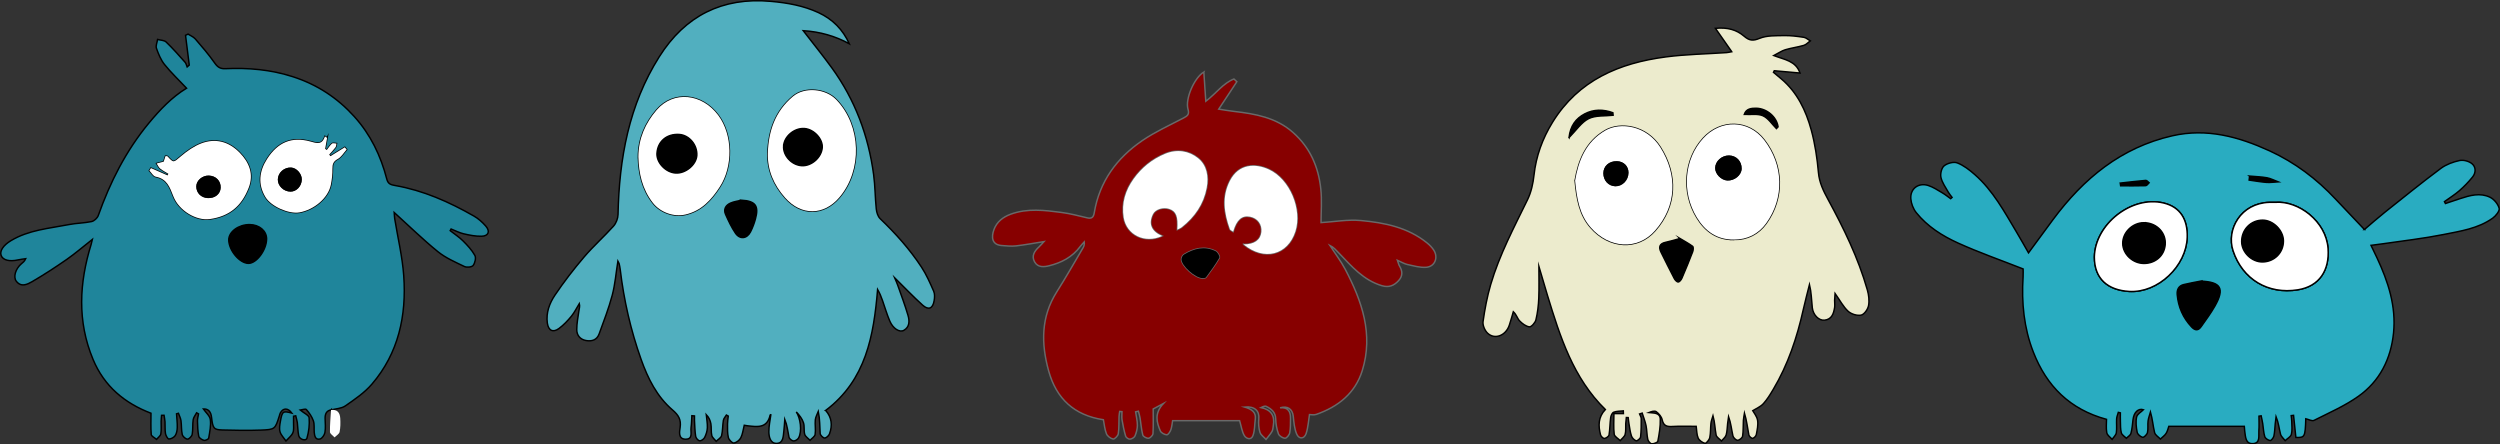 <?xml version="1.0" encoding="UTF-8"?> <svg xmlns="http://www.w3.org/2000/svg" id="_Слой_1" data-name="Слой 1" viewBox="0 0 1699.7 302.2"><rect x="0" y="0" width="1699.7" height="302.2" fill="#333333" stroke="none"/> <defs> <style> .cls-1, .cls-2, .cls-3, .cls-4, .cls-5, .cls-6, .cls-7 { stroke-miterlimit: 10; } .cls-1, .cls-2, .cls-3, .cls-5, .cls-6, .cls-7 { stroke: #000; } .cls-8, .cls-2 { fill: #fff; } .cls-3 { fill: #ecebcd; } .cls-4 { fill: #870000; stroke: #696969; } .cls-5 { fill: #29acc1; } .cls-6 { fill: #1f859b; } .cls-7 { fill: #51afbf; } </style> </defs> <path class="cls-6" d="M225.06,278.63c-3.24,.69-4.09,2.95-4.02,5.93,.08,3.16,.42,6.39-.12,9.46-.29,1.69-1.91,4.08-3.35,4.45-3.11,.78-3.69-2.03-3.92-4.44-.25-2.65,.24-5.51-.6-7.93-.98-2.81-2.81-5.44-4.8-7.69-.58-.65-2.94,.27-4.08,.42,2.4,1.98,5.87,3.47,6,5.22,.36,4.59-.18,9.45-1.49,13.87-.64,2.14-5.02,.95-5.6-1.77-.62-2.9-.56-5.94-.94-8.89-.2-1.54-.72-3.04-1.09-4.56-.49,.09-.98,.17-1.47,.26,0,1.51,.04,3.02,0,4.53-.07,2.28,.37,4.81-.48,6.77-.92,2.12-3.07,3.7-4.68,5.52-1.41-2.07-3.41-3.98-4.05-6.26-.63-2.25-.12-4.93,.32-7.34,1.19-6.63,1.74-6.93,7.74-5.34-2.66-3.59-5.88-3.64-7.85-.09-.32,.57-.42,1.26-.62,1.89-2.9,9.15-2.89,9.4-12.56,9.77-8.65,.32-17.33,.19-25.99-.07-6.1-.18-6.7-.96-7.58-8.61-.46-4-2.31-5.81-5.59-5.71,1.68,2.41,4.43,4.67,4.76,7.23,.53,4.11-.41,8.44-1.11,12.62-.12,.72-2.31,1.77-3.22,1.51-1.39-.39-3.31-1.62-3.55-2.79-.69-3.37-.77-6.88-.86-10.34-.04-1.61,.47-3.23,.73-4.85-.43-.25-.86-.5-1.29-.75-.82,1.56-2.12,3.05-2.36,4.69-.48,3.28-.07,6.7-.66,9.94-.24,1.32-2.16,3.32-3.23,3.27-1.28-.06-3.23-1.82-3.54-3.15-.7-3.04-.42-6.29-.86-9.41-.24-1.72-1.14-3.35-1.74-5.02-.43,.12-.86,.24-1.29,.36,.19,3.09,.59,6.18,.51,9.26-.05,1.89-.4,4.05-1.4,5.56-.83,1.25-2.83,2.31-4.3,2.3-.81,0-2.09-2.3-2.32-3.71-.43-2.6-.17-5.31-.33-7.97-.09-1.49-.42-2.97-.64-4.45-.56,.01-1.13,.03-1.69,.04-.11,1.41-.27,2.82-.3,4.24-.06,2.81,.28,5.68-.2,8.4-.24,1.36-1.91,2.48-2.93,3.7-1.25-1.09-3.49-2.11-3.59-3.3-.41-4.88-.17-9.82-.17-14.46-17.92-6.85-31.78-18.29-39.42-36.65-10.79-25.93-9.36-52-1.25-78.2,.18-.57,.28-1.17,.8-3.33-6.55,5.16-11.77,9.68-17.4,13.6-7.63,5.31-15.43,10.39-23.46,15.07-3.26,1.9-7.47,4.06-10.81-.2-2.3-2.94-.5-8.57,3.46-11.94,.99-.85,2.08-1.58,2.91-3.41-1.73,.26-3.47,.41-5.17,.8-5.85,1.33-10.3,.22-11.53-2.97-1.19-3.1,1.59-7.06,6.53-10.04,12.2-7.38,26.15-8.36,39.63-11.01,5.05-.99,10.3-.97,15.33-2.04,1.76-.38,3.92-2.36,4.54-4.1,8.08-22.74,18.79-43.94,34.27-62.69,7.66-9.27,15.81-17.81,25.75-23.88-5.2-5.51-10.46-10.49-14.96-16.08-2.53-3.15-4.15-7.18-5.51-11.05-.6-1.7,.47-3.98,.79-6,1.97,.54,4.5,.49,5.8,1.73,4.55,4.35,8.71,9.1,12.91,13.8,.72,.81,.92,2.09,1.36,3.16,.48-.42,.97-.85,1.45-1.27-.84-6.75-1.68-13.49-2.53-20.24,.57-.27,1.14-.55,1.71-.82,1.68,1.1,3.72,1.89,4.99,3.35,4.56,5.28,9.14,10.6,13.13,16.3,1.97,2.82,3.81,4.02,7.25,3.86,15.56-.7,30.82,.61,45.84,5.45,16.47,5.31,30.26,14.32,41.77,27.04,11.07,12.24,18.05,26.69,22.13,42.54,.88,3.42,2.84,3.91,5.6,4.39,19.26,3.36,36.84,11.18,53.67,20.79,2.98,1.7,5.68,4.14,7.97,6.72,3.21,3.6,1.96,6.88-2.78,6.99-4.04,.1-8.17-.73-12.14-1.64-2.96-.68-5.73-2.16-8.59-3.29-.21,.38-.41,.76-.62,1.14,2.94,2.31,6.13,4.37,8.76,6.99,3,2.99,6,6.2,8.02,9.85,.91,1.65,.11,5.11-1.17,6.81-.86,1.15-4.32,1.5-5.9,.74-6.21-3-12.76-5.82-18.05-10.1-10.12-8.2-19.46-17.36-29.71-26.65,.13,1.77,.13,2.99,.32,4.18,2.1,12.96,5.22,25.84,6.15,38.87,1.93,27.06-3.51,52.52-21.67,73.69-4.99,5.82-11.67,10.33-18.05,14.77-2.65,1.84-6.54,1.9-9.87,2.78l.16-.15ZM102.62,114.27c-.35,.57-.71,1.15-1.06,1.72,1.42,1.43,2.65,3.82,4.28,4.13,7.67,1.47,9.56,7.04,12.06,13.43,3.81,9.76,15.63,16.66,24.67,15.4,13.61-1.9,21.68-8.95,26.5-21.27,3.63-9.29,.39-17.32-6.31-24.07-7.36-7.41-16.33-9.82-26.05-6.07-4.98,1.92-9.62,5.24-13.74,8.73-5.11,4.33-4.8,4.68-9.16-.04-.15-.16-.61-.05-1.31-.08-.49,1.54-1,3.14-1.2,3.76-2.1,.54-3.45,.89-4.8,1.23,.78,1.17,1.34,2.6,2.38,3.45,1.7,1.39,3.71,2.39,5.59,3.56-.18,.37-.37,.74-.55,1.11-3.77-1.66-7.53-3.33-11.3-4.99Zm119.78-20.56c-.49-.34-.98-.68-1.46-1.01-2.06,6.17-5.76,4.63-10.01,3.47-12.47-3.42-22.03,.48-29.37,11.95-5.3,8.29-6.36,17.11-1.05,25.89,3.88,6.41,15.97,11.66,23.1,10.39,10.14-1.81,19.57-9.93,21.33-18.73,.71-3.57,1.13-7.27,1.08-10.9-.05-3.15,.59-5.04,3.63-6.7,2.45-1.34,4.06-4.21,6.04-6.4-.43-.51-.85-1.02-1.28-1.53l-9.73,6.03c-.29-.36-.58-.71-.86-1.07,1.44-1.64,2.97-3.2,4.28-4.94,.49-.65,.46-1.69,.67-2.56-1.04-.03-2.46-.5-3.03,0-1.4,1.22-2.4,2.89-3.57,4.39-.36-.27-.73-.54-1.09-.81,.44-2.49,.88-4.98,1.32-7.48Zm-52.7,58.98c-7.54-.03-14.25,4.92-14.17,10.46,.1,7.14,7.34,15.78,13.32,15.91,5.51,.11,12.35-9.04,12.41-16.6,.05-5.48-5-9.74-11.55-9.77Z"></path> <path class="cls-5" d="M1607.51,156.05c4.54-3.85,9.15-7.95,13.96-11.78,12.59-10.04,25.12-20.17,38.02-29.79,3.61-2.69,8.3-4.38,12.75-5.35,2.59-.56,6.32,.45,8.4,2.15,2.78,2.27,2.76,6.15,.4,9.07-2.68,3.32-5.68,6.45-8.9,9.25-3.17,2.76-6.79,5-10.22,7.47,.22,.43,.45,.87,.67,1.3,3.32-1.11,6.63-2.23,9.95-3.32,6.73-2.22,13.69-4.19,20.39-.93,2.74,1.34,5.43,4.59,6.21,7.49,.47,1.75-2.27,5.18-4.39,6.7-9.91,7.09-21.85,8.8-33.34,11.11-13.67,2.75-27.58,4.28-41.39,6.32-2.44,.36-4.9,.65-8.02,1.06,1.54,3.21,2.84,5.86,4.09,8.53,7.57,16.16,13.06,32.86,11.23,50.99-1.79,17.7-9.36,32.84-23.95,43.15-9.27,6.55-19.92,11.19-30.13,16.34-1.36,.68-3.76-.71-5.58-1.12-.42,12.45-.62,12.88-6.74,12.73-.52-4.97-1.05-10.01-1.58-15.05-.54,.06-1.08,.13-1.61,.19,.13,1.31,.36,2.61,.38,3.92,.03,2.96,.46,6.05-.26,8.83-.43,1.67-2.74,2.85-4.2,4.25-1.09-1.43-2.74-2.71-3.15-4.31-.99-3.88-1.4-7.92-3.03-12-.2,1.63-.43,3.25-.6,4.88-.29,2.79-.3,5.63-.91,8.35-.27,1.22-1.86,3.15-2.57,3.04-1.36-.22-3.25-1.45-3.62-2.66-.86-2.81-.92-5.86-1.38-8.8-.28-1.8-.71-3.58-1.08-5.36-.5,.08-.99,.16-1.49,.24,0,3.31,.2,6.64-.06,9.94-.26,3.39,1.13,8.49-4.06,8.73-5.16,.24-4.96-4.81-5.56-8.52-.13-.78-.14-1.58-.27-3.22h-51.35c-.38,1.05-.77,3.09-1.79,4.73-.95,1.52-2.59,2.61-3.92,3.89-1.36-1.45-3.52-2.71-3.93-4.39-1.08-4.39-1.39-8.97-2.8-14-.57,2.03-1.39,4.04-1.65,6.11-.33,2.61,.18,5.37-.41,7.9-.31,1.33-2.43,3.41-3.27,3.2-1.48-.36-3.45-2.03-3.72-3.44-.66-3.39-1.1-7.09-.38-10.39,.44-2,3.2-3.49,4.64-4.94-3.37-1.07-6.51,1.59-7.11,6.84-.35,3.11-.6,6.28-1.41,9.28-.35,1.27-2.03,2.19-3.1,3.26-1.18-1.19-3.01-2.21-3.4-3.62-.69-2.49-.54-5.22-.65-7.85-.08-1.92-.02-3.85-.02-5.78-.46-.11-.92-.22-1.38-.33-.41,1.48-1.09,2.94-1.17,4.44-.19,3.15,.26,6.37-.2,9.47-.24,1.59-1.87,2.96-2.88,4.43-1.26-1.48-3.31-2.82-3.61-4.48-.58-3.18-.17-6.53-.17-9.1-25.08-6.83-40.76-22.71-49.76-45.73-6.41-16.41-8.08-33.55-6.98-51.04,.14-2.29,.02-4.59,.02-5.51-15.31-6.02-30.05-11.17-44.21-17.59-10.74-4.87-20.88-11.28-28.44-20.68-2.04-2.53-3.45-6.18-3.69-9.42-.52-6.87,5.22-11.16,11.84-9.03,3.4,1.1,6.51,3.2,9.64,5.03,1.96,1.15,3.74,2.62,5.6,3.94,.33-.29,.66-.58,.99-.88-.87-1.17-1.87-2.26-2.57-3.52-1.83-3.31-4.25-6.53-5.03-10.1-.54-2.45,.42-6.44,2.21-7.88,2.19-1.76,6.46-2.9,8.92-1.95,4.33,1.67,8.28,4.78,11.85,7.9,12.49,10.93,20.2,25.41,28.57,39.38,2.63,4.39,5.11,8.87,7.99,13.87,5.76-7.82,11.18-15.25,16.68-22.64,20.74-27.89,46.26-48.98,81.03-56.93,23.44-5.36,45.14,.59,66.2,10.23,17.14,7.85,31.95,19.01,44.83,32.76,6.78,7.24,13.64,14.4,19.64,20.72Zm-60.46-18.5c-1.75,0-2.91-.03-4.07,0-19.65,.56-29.46,18.62-24.76,32.89,6.41,19.43,23.77,29.84,44.04,26.58,14.76-2.37,21.6-13.38,20.53-28.11-1.36-18.55-20.1-32.47-35.73-31.37Zm-123.14,37.17c0,14.93,9.22,22.56,23.72,23.42,19.5,1.16,38.84-17.24,39.4-36.9,.34-11.96-4.65-20.51-16.12-23.24-21.73-5.17-46.54,14.45-47,36.72Zm72.35,16.4c-3.88,.77-7.79,1.41-11.63,2.36-3.48,.86-4.69,3.53-4.39,6.88,.75,8.39,3.93,15.69,9.75,21.89,2.42,2.57,4.53,2.67,6.51-.15,3.24-4.6,6.62-9.15,9.38-14.03,6.79-11.98,4.13-16.4-9.63-16.94Zm33.18-71.38c-.1,.9-.2,1.8-.3,2.7,3.96,.55,7.9,1.27,11.87,1.57,2.57,.19,5.18-.24,7.77-.39-2.5-.95-4.94-2.29-7.53-2.76-3.88-.7-7.88-.78-11.82-1.13Zm-87.92,4.74c.09,.62,.17,1.24,.26,1.85,5.69,0,11.39,.08,17.08-.09,.76-.02,1.49-1.29,2.24-1.99-.72-.57-1.5-1.67-2.17-1.62-5.81,.5-11.61,1.2-17.41,1.84Z"></path> <path class="cls-7" d="M561.36,279.06c4.12,4.59,4.74,10.14,2.59,15.95-.46,1.24-2.22,2.82-3.33,2.78-1.08-.04-2.91-1.89-3-3.05-.34-4.74-.14-9.52-1.25-14.98-.72,1.89-1.88,3.73-2.06,5.67-.31,3.29,.37,6.69-.12,9.93-.22,1.47-2.24,2.67-3.45,3.99-1.25-1.33-3.15-2.47-3.62-4.04-.74-2.49-.04-5.42-.85-7.88-.9-2.75-2.8-5.18-4.9-7.38,2.81,4.04,4.12,13.18,1.54,17.75-.59,1.04-2.33,2.11-3.43,2-1.13-.11-2.83-1.49-3.06-2.57-.85-3.97-1.2-8.05-2.86-12.2-.2,2.66-.3,5.34-.63,7.98-.45,3.55-.24,8.39-4.99,8.45-4.18,.05-5.18-4.41-5.21-7.89-.04-3.9,.87-7.8,1.36-11.65,.13-.06-.45,.05-.49,.28-1.97,9.21-8.82,8.01-15.44,7.28-.65-.07-1.28-.21-2.16-.36-.75,2.94-1.05,5.97-2.33,8.5-.84,1.66-2.99,3.36-4.74,3.59-1.11,.15-3.34-2.18-3.72-3.72-.72-2.95-.56-6.14-.58-9.23-.01-1.79,.33-3.58,.51-5.37-.42-.24-.84-.47-1.26-.71-.72,1.19-1.86,2.31-2.07,3.59-.57,3.44-.4,7.03-1.21,10.39-.36,1.5-2.39,2.59-3.66,3.86-1.05-1.3-2.67-2.47-3.01-3.94-.6-2.55-.17-5.32-.61-7.93-.38-2.26-1.37-4.41-3.16-6.29,.29,3.01,.89,6.03,.76,9.01-.09,2.23-.84,4.55-1.84,6.56-.56,1.11-2.33,2.38-3.4,2.26-1.04-.12-2.52-1.83-2.7-3.01-.56-3.58-.6-7.23-.81-10.86-.06-1.01,0-2.03,0-3.04-.6-.05-1.2-.1-1.79-.15-.17,2.69-.17,5.4-.54,8.06-.43,3.09,1.62,8.13-3.99,7.9-4.87-.19-3.83-5.29-3.45-7.88,.8-5.45-1.06-8.45-5.16-11.98-10.6-9.1-16.74-21.39-21.35-34.36-7.05-19.81-11.72-40.21-14.2-61.11-.16-1.32-.44-2.63-.73-3.93-.1-.44-.41-.84-.88-1.75-1.28,8.05-1.88,15.77-3.83,23.13-2.37,8.94-5.76,17.62-8.92,26.33-1.49,4.1-4.93,5.22-8.96,4.47-4-.74-6.23-3.6-6.24-7.38-.01-4.26,.86-8.54,1.46-12.79,.22-1.56,.75-3.07,.3-5-1.77,2.89-3.25,6.02-5.38,8.62-2.5,3.05-5.29,6.01-8.43,8.35-4.14,3.08-7.27,1.42-7.96-3.7-.94-7.03,1.48-13.45,5.15-18.91,6.1-9.08,12.85-17.77,19.94-26.09,6.23-7.3,13.49-13.72,19.91-20.88,1.78-1.99,3.01-5.2,3.07-7.88,.8-38.01,7.35-74.5,28.03-107.25C465.81,10.71,491.09-2.05,524.13,.92c11.17,1,22.07,2.91,32.35,7.67,9.59,4.44,16.5,11.43,20.97,21.18-9.64-5.25-19.78-8.17-31.36-8.92,6.97,9.03,13.42,16.98,19.43,25.25,15.77,21.72,24.91,46.13,28.44,72.64,1.03,7.72,1,15.58,1.8,23.34,.24,2.29,1.08,5.08,2.65,6.59,10.48,10.06,20.15,20.82,28.11,32.96,3.34,5.09,5.83,10.79,8.29,16.4,.8,1.83,.65,4.31,.3,6.38-.9,5.41-3.81,6.68-7.86,3.03-6.47-5.84-12.49-12.18-19.02-18.62,.71,1.68,1.48,3.27,2.06,4.93,2.41,6.88,5.01,13.71,7.06,20.7,1.08,3.7,1.17,7.9-2.87,10.16-2.9,1.63-7.35-1.26-9.49-6.23-1.97-4.57-3.33-9.4-5-14.1-.88-2.48-1.84-4.92-3.32-7.46-2.65,31.36-7.82,61.48-35.32,82.24Zm-39.34-175.07c-.29,11.83,4.18,21.87,11.82,30.48,10.97,12.36,26.21,12.15,36.76-.18,15.92-18.6,14.97-48.87-2.04-66.5-7.22-7.49-21.41-9.02-29.55-2.12-12.01,10.18-16.43,23.3-16.98,38.32Zm-88.01,2.84c.28,10.87,2.57,21.73,9.87,31.1,5.04,6.46,14.24,9.79,22.18,7.92,10.82-2.54,17.53-9.88,23.31-18.81,9-13.91,8.8-35.26-.95-48.5-11.07-15.02-30.49-17.1-42-3.71-7.55,8.78-12.38,19.28-12.42,32.01Zm70.24,29.27c-2.54,.63-5.22,.92-7.57,1.96-3.26,1.44-4.94,4.22-3.36,7.73,1.97,4.37,4.01,8.8,6.7,12.74,3,4.4,7.81,3.85,10.26-.95,1.42-2.78,2.53-5.78,3.35-8.81,2.42-8.9-.06-12.05-9.39-12.68Z"></path> <path class="cls-3" d="M1177.38,35.15c-3.76-5.39-6.99-10.02-11.1-15.9,8.38-.81,14.48,1.08,19.4,5.28,3.63,3.1,6.01,3.44,10.63,1.54,4.99-2.05,11.07-1.74,16.68-1.87,4.46-.1,8.98,.51,13.41,1.17,1.54,.23,2.91,1.59,4.36,2.43-1.46,1.05-2.79,2.58-4.42,3.06-4.13,1.21-8.46,1.74-12.58,2.97-2.4,.72-4.55,2.27-7.79,3.95,7.43,2.87,14.95,3.56,17.83,11.88-6.12-.55-11.81-1.06-17.5-1.57l-.56,1.08c1.77,1.49,3.55,2.97,5.32,4.46,10.89,9.19,16.76,21.52,20.38,34.78,2.57,9.41,4.01,19.23,4.88,28.96,.61,6.81,3.37,12.4,6.46,18.1,10.73,19.76,20.61,39.91,26.78,61.63,.97,3.42,1.47,7.32,.81,10.74-.48,2.49-2.95,5.98-5.05,6.41-2.73,.55-6.73-.7-8.83-2.64-3.32-3.07-5.51-7.35-8.86-12.08-.16,2.23-.3,3.41-.32,4.6-.03,1.66,.27,3.36,0,4.97-.67,4.07-1.87,8.02-6.83,8.58-3.81,.43-7.79-3.47-8.33-8.44-.57-5.2-.62-10.45-1.91-15.84-1.41,5.65-2.93,11.27-4.2,16.95-4.26,19.1-10.39,37.49-20.45,54.39-2.04,3.42-4.14,6.92-6.82,9.81-1.95,2.1-4.92,3.26-7.14,4.66,.74,1.36,2.86,3.8,3.3,6.52,.52,3.14-.26,6.55-.86,9.77-.19,1.02-1.56,2.4-2.51,2.51-.79,.09-2.37-1.35-2.55-2.3-.91-4.82-1.47-9.7-2.97-14.83-.26,1.65-.67,3.29-.76,4.94-.21,3.58,.02,7.21-.53,10.73-.18,1.15-2.23,2.79-3.4,2.78-1.11-.01-2.9-1.75-3.18-2.99-.95-4.26-1.36-8.63-2.94-13.14-.22,1.57-.47,3.14-.66,4.72-.32,2.62-.27,5.34-1.01,7.84-.45,1.52-2.07,2.7-3.17,4.04-1.27-1.34-3.35-2.53-3.65-4.06-.8-4.17-.84-8.48-2.09-13.07-.48,1.66-1.2,3.29-1.4,4.98-.38,3.29-.15,6.69-.83,9.9-.33,1.54-2.49,4.06-3.24,3.87-1.78-.46-3.91-1.96-4.64-3.6-1.03-2.33-.92-5.16-1.32-7.95-5.39,0-10.66-.23-15.89,.08-3.76,.23-6.33-.15-7.27-4.58-.44-2.05-2.24-4.16-4-5.45-1.1-.81-3.28-.15-5.07,.59,3.47,.38,7.65-.08,7.79,4.51,.15,4.97-.72,10.02-1.65,14.94-.17,.88-2.79,1.88-4.19,1.76-1-.08-2.4-1.82-2.66-3.03-.66-3.06-.56-6.29-1.19-9.36-.59-2.88-1.72-5.64-2.61-8.46-.6,.2-1.19,.4-1.79,.59,.4,1.05,1.13,2.09,1.14,3.14,.02,4.17,.02,8.37-.44,12.5-.12,1.04-2.31,2.84-2.99,2.61-1.31-.44-2.74-1.9-3.2-3.24-.9-2.65-1.2-5.51-1.69-8.29-.25-1.41-.37-2.85-.54-4.27-.42-.02-.85-.03-1.27-.05-.14,1.4-.33,2.79-.4,4.19-.13,2.46,.21,5.03-.42,7.33-.43,1.58-2.19,2.79-3.36,4.17-1.42-1.44-3.86-2.75-4.06-4.35-.56-4.47-.2-9.06-.2-13.98h6.46c-.02-.62-.05-1.24-.07-1.86-2.2,.25-4.54,.12-6.53,.9-1.04,.4-1.89,2.34-2.07,3.68-.53,3.9-.47,7.88-1.1,11.76-.16,1-1.97,2.24-3.14,2.4-.79,.1-2.35-1.38-2.62-2.4-1.64-6.16-1.68-12.14,3.24-17.28-21.85-21.38-30.74-49.43-39.35-77.62-2.01-6.58-3.9-13.19-5.83-19.7,0,7.23,.22,14.44-.08,21.64-.21,4.93-.78,9.92-1.94,14.71-.47,1.94-3.09,4.92-4.42,4.77-2.4-.28-4.93-2.22-6.73-4.11-1.47-1.55-1.96-4.03-4.21-6.17-.9,3.04-1.72,6.1-2.71,9.1-2.35,7.15-9.9,10.14-14.81,5.47-1.89-1.8-3.42-5.38-3.07-7.86,1.22-8.51,2.8-17.04,5.23-25.28,5.95-20.2,15.84-38.74,25.02-57.59,2.48-5.09,3.77-11.01,4.39-16.68,1.43-13.02,5.77-24.86,12.58-35.92,17.68-28.71,45.38-40.32,77.07-44.47,13.66-1.79,27.52-1.99,41.29-2.93,.79-.05,1.58-.26,3.52-.6Zm-106.5,87.65c1.2,12.32,2.97,23.11,10.62,31.85,12.59,14.39,31.78,15.66,43.68,2.21,14.86-16.79,15.52-37.93,3.58-56.78-9.31-14.69-27.07-17.3-37.38-11.31-13.35,7.74-18.24,20.81-20.49,34.03Zm108.04,40.09c9.12,.05,16.69-3.88,21.83-11.01,12.57-17.45,11.78-39.64-1.27-56.61-10.76-13.99-29.68-14.18-41.53-1.18-12.87,14.12-14.83,36.4-4.32,53.73,5.71,9.42,13.76,15.21,25.3,15.07Zm-36.76-.72c-3.87,1.04-6.72,1.95-9.64,2.55-4.28,.88-4.98,3.26-3.18,6.85,2.97,5.95,5.89,11.92,8.98,17.81,.54,1.03,1.82,2.39,2.68,2.34,.9-.06,2.02-1.5,2.49-2.58,2.56-5.95,5.02-11.95,7.34-18,.42-1.11,.56-3.22-.05-3.67-2.88-2.1-6.06-3.78-8.63-5.31Zm-75.41-68.63c4.96-5,8.4-10.43,13.33-12.88,4.75-2.36,11.04-1.65,16.65-2.29l-.16-1.73c-6.41-2.33-13-2.46-19.19,.81-5.9,3.11-9.77,8.07-10.62,16.1Zm141.01-6.1c.37-.4,.75-.81,1.12-1.21-.92-6.69-7.63-12.54-14.97-12.64-3.27-.04-6.75,.34-8.03,4.21,4.7,.24,9.31-.64,12.8,.95,3.6,1.65,6.1,5.69,9.08,8.69Z"></path> <path class="cls-4" d="M818.46,49.01c.43,6.38,.85,12.67,1.34,19.85,7.15-5.46,11.78-12.29,19.13-15.16,.66,.62,1.31,1.23,1.97,1.85-3.92,5.93-7.83,11.87-12.31,18.65,3.73,.56,7.04,1.16,10.38,1.54,14.49,1.68,28.63,4.13,40.15,14.34,11.59,10.27,17.3,23.44,18.87,38.4,.83,7.86,.15,15.88,.15,22.87,9.05-.56,18.17-2.23,27.07-1.42,16.09,1.47,31.99,4.62,45.11,15.3,1.65,1.35,3.21,2.95,4.39,4.72,3.29,4.91,.97,11.21-4.87,11.76-4.26,.4-8.73-.98-13.04-1.89-2.01-.42-3.85-1.61-6.74-2.88,.7,1.97,.9,3.03,1.43,3.9,2.12,3.52,2.31,6.8-.66,10.02-3.09,3.35-6.57,4.77-11.18,3.42-12.66-3.7-20.79-13.3-29.42-22.28-1.82-1.89-3.5-3.92-6.16-5.23,3.54,5.44,7.55,10.63,10.55,16.35,11.38,21.64,19.23,44.17,11.56,68.84-4.78,15.37-16.39,24.6-31.3,29.79-1.64,.57-3.64,.08-4.59,.08-.67,4.08-.89,8.7-2.28,12.93-1.25,3.79-4.92,3.97-6.45,.27-1.53-3.68-1.88-7.92-2.29-11.97-.51-4.93-3.81-7.36-8.97-5.8,5.43-.52,7.17,2.49,7.09,7.11-.05,3.29,.08,6.64-.51,9.85-.27,1.48-2.14,3.77-3.21,3.73-1.59-.06-3.96-1.56-4.48-3-1.15-3.19-1.76-6.71-1.85-10.11-.12-4.61-2.96-6.83-6.45-8.56-.91-.45-2.39,.24-3.53,.82,6.76,1.43,9.57,5.49,8.33,12.39-.23,1.31-.24,2.79-.89,3.87-1.14,1.93-2.68,3.61-4.05,5.4-1.44-1.61-3.58-3.01-4.14-4.88-.86-2.88-1.07-6.13-.78-9.15,.51-5.28-2.59-8.64-9.69-8.01,5.09,1.53,7.93,3.67,7.32,8.23-.5,3.76-.32,7.76-1.6,11.22-1.24,3.35-4.64,2.1-5.87-.03-1.63-2.81-2.06-6.31-3.2-10.15h-45.55c-.32,1.77-.46,4.09-1.2,6.21-.48,1.37-1.9,3.49-2.75,3.42-1.56-.12-3.79-1.28-4.37-2.6-2.57-5.9-4.2-12,2.06-18.68-3.5,1.87-5.62,3-6.94,3.71,0,5.64,.18,11.2-.14,16.73-.07,1.19-1.86,3.05-3.03,3.18-1.26,.15-3.63-1.12-3.91-2.19-.98-3.76-1.22-7.72-1.84-11.58-.25-1.56-.76-3.08-1.15-4.62-.64,.14-1.27,.28-1.91,.42,.45,3.06,1.24,6.12,1.23,9.18,0,2.43-.69,4.97-1.64,7.23-.45,1.07-2.19,2.06-3.43,2.18-.93,.09-2.63-1.08-2.91-2.02-1.06-3.59-1.82-7.28-2.43-10.98-.31-1.85-.05-3.8-.05-5.7-.52-.05-1.04-.1-1.57-.15-.15,1.13-.4,2.26-.44,3.4-.16,3.94,.07,7.94-.52,11.81-.22,1.42-2.56,3.74-3.51,3.55-1.73-.34-3.89-1.96-4.53-3.58-1.2-3.03-1.46-6.44-2.07-9.53-19.81-2.99-32.01-14.27-37.25-33.28-5.13-18.61-5.25-36.65,5.57-53.71,6.23-9.82,11.96-19.96,17.88-29.98,.64-1.08,.99-2.32,.79-3.95-.91,1.03-1.91,2-2.72,3.1-5.3,7.2-12.76,11.04-21.15,13.13-3.51,.88-7.66,1.29-9.87-2.6-2.28-4.02-.19-7.31,2.87-10.12,1.16-1.07,2.17-2.29,3.5-3.72-6.74,1.07-12.87,2.24-19.05,2.94-3.22,.36-6.55,0-9.81-.26-6.55-.52-7.09-5.65-5.19-10.8,1.95-5.27,6.07-8.54,11.37-10.48,11.4-4.17,22.99-2.71,34.53-1.21,5.91,.77,11.73,2.31,17.55,3.68,3.05,.72,4.26-.46,4.74-3.35,3.53-21.3,15.34-37.35,32.73-49.22,8.72-5.95,18.51-10.35,27.9-15.29,2.6-1.37,4.2-2.31,3.14-5.96-2.06-7.11,4.33-21.53,10.77-25.33Zm-18.01,107.09c1.14-.62,2.21-1,3.05-1.67,8.72-6.94,14.74-15.49,16.89-26.72,1.51-7.88,.03-15.36-5.75-20.08-6.28-5.14-14.42-6.45-22.64-3.02-8.71,3.64-15.81,9.43-21.19,16.91-5.56,7.73-8.41,16.61-6.82,26.36,1.91,11.72,14.26,18,26.1,12.56-7.1-3.1-9.57-8.09-6.25-14.83,1.7-3.45,7.05-4.92,11.06-3.62,4.73,1.53,6.19,5.12,5.55,14.1Zm45.03,10.05c13.98,11.53,30.02,7.28,35.21-8.78,4.82-14.9-3.8-35.6-17.96-42.13-9.09-4.19-20.47-4.16-26.54,7.72-5.6,10.94-3.94,21.93,0,32.87,.25,.68,1.36,1.05,2.19,1.65,2.35-8.1,5.97-11.21,11.49-10.15,5.16,.99,8.28,5.18,7.74,10.4-.56,5.39-4.8,8.52-12.13,8.43Zm-27.79,22.98c.38-.09,1.77,.01,2.21-.58,3.2-4.32,6.39-8.66,9.08-13.3,.46-.79-1.13-3.77-2.43-4.42-7.58-3.78-14.82-1.92-21.63,2.27-.91,.56-1.68,2.16-1.66,3.26,.09,4.37,9.26,12.65,14.43,12.76Z"></path> <path class="cls-8" d="M224.9,278.78c4.3-.65,6.2,1.72,6.43,5.56,.18,3.11,.18,6.31-.44,9.33-.29,1.41-2.23,2.48-3.42,3.71-1.1-1.23-3.11-2.44-3.13-3.68-.09-5.02,.44-10.05,.73-15.07,0,0-.16,.15-.16,.15Z"></path> <path class="cls-8" d="M102.62,114.27c3.77,1.66,7.53,3.33,11.3,4.99,.18-.37,.37-.74,.55-1.11-1.88-1.17-3.89-2.17-5.59-3.56-1.04-.85-1.6-2.28-2.38-3.45,1.35-.35,2.7-.69,4.8-1.23,.2-.62,.71-2.22,1.2-3.76,.7,.03,1.15-.08,1.31,.08,4.36,4.73,4.05,4.37,9.16,.04,4.12-3.49,8.76-6.81,13.74-8.73,9.72-3.75,18.69-1.34,26.05,6.07,6.7,6.75,9.94,14.78,6.31,24.07-4.82,12.33-12.89,19.37-26.5,21.27-9.04,1.26-20.86-5.64-24.67-15.4-2.5-6.39-4.39-11.97-12.06-13.43-1.63-.31-2.86-2.7-4.28-4.13,.35-.57,.71-1.15,1.06-1.72Zm39.37,5.1c-4.41-.15-8.49,3.36-8.54,7.33-.05,4.44,3.24,7.78,7.87,7.98,4.82,.21,8.51-2.75,8.71-6.99,.21-4.64-3.18-8.16-8.04-8.32Z"></path> <path class="cls-8" d="M222.39,93.71c-.44,2.49-.88,4.98-1.32,7.48,.36,.27,.73,.54,1.09,.81,1.16-1.49,2.17-3.16,3.57-4.39,.57-.5,2-.03,3.03,0-.21,.86-.18,1.91-.67,2.56-1.31,1.74-2.84,3.3-4.28,4.94,.29,.36,.58,.71,.86,1.07l9.73-6.03c.43,.51,.85,1.02,1.28,1.53-1.98,2.19-3.59,5.07-6.04,6.4-3.04,1.66-3.68,3.55-3.63,6.7,.06,3.63-.36,7.33-1.08,10.9-1.76,8.8-11.19,16.92-21.33,18.73-7.13,1.27-19.23-3.99-23.1-10.39-5.31-8.78-4.25-17.6,1.05-25.89,7.33-11.47,16.89-15.38,29.37-11.95,4.25,1.17,7.96,2.7,10.01-3.47,.49,.34,.98,.68,1.46,1.01Zm-17.21,28.33c.07-3.88-3.55-7.94-7.26-8.13-4.74-.25-8.9,3.44-9.04,8.01-.14,4.43,3.98,8.39,8.7,8.36,4.07-.02,7.52-3.76,7.6-8.24Z"></path> <path d="M169.7,152.7c6.56,.03,11.6,4.29,11.55,9.77-.06,7.57-6.9,16.72-12.41,16.6-5.98-.12-13.22-8.77-13.32-15.91-.08-5.54,6.63-10.5,14.17-10.46Z"></path> <path class="cls-2" d="M1547.06,137.55c15.63-1.11,34.37,12.82,35.73,31.37,1.08,14.72-5.77,25.74-20.53,28.11-20.27,3.26-37.63-7.15-44.04-26.58-4.71-14.27,5.11-32.33,24.76-32.89,1.16-.03,2.33,0,4.07,0Zm-23.01,26.78c.06,7.26,6.91,13.88,14.24,13.77,8.01-.12,14.2-6.34,14.18-14.28-.02-7.16-6.96-14.12-14.1-14.15-8.07-.03-14.39,6.44-14.32,14.66Z"></path> <path class="cls-2" d="M1423.92,174.72c.45-22.27,25.27-41.89,47-36.72,11.48,2.73,16.46,11.28,16.12,23.24-.56,19.67-19.9,38.06-39.4,36.9-14.5-.86-23.72-8.49-23.72-23.42Zm33.63-23.32c-7.74,.04-14.48,6.7-14.36,14.18,.12,7.24,6.84,13.54,14.44,13.54,8.46,0,14.73-6.22,14.49-14.38-.22-7.49-6.66-13.38-14.58-13.33Z"></path> <path d="M1496.27,191.12c13.76,.54,16.42,4.96,9.63,16.94-2.77,4.88-6.15,9.43-9.38,14.03-1.98,2.82-4.09,2.72-6.51,.15-5.82-6.19-9-13.49-9.75-21.89-.3-3.35,.9-6.02,4.39-6.88,3.84-.95,7.75-1.58,11.63-2.36Z"></path> <path d="M1529.45,119.74c3.95,.35,7.94,.43,11.82,1.13,2.59,.47,5.02,1.81,7.53,2.76-2.59,.15-5.21,.58-7.77,.39-3.97-.3-7.92-1.03-11.87-1.57,.1-.9,.2-1.8,.3-2.7Z"></path> <path d="M1441.53,124.48c5.8-.64,11.59-1.35,17.41-1.84,.67-.06,1.44,1.05,2.17,1.62-.74,.69-1.47,1.97-2.24,1.99-5.69,.17-11.39,.09-17.08,.09-.09-.62-.17-1.24-.26-1.85Z"></path> <path class="cls-8" d="M522.02,103.99c.55-15.02,4.97-28.14,16.98-38.32,8.13-6.89,22.32-5.37,29.55,2.12,17.01,17.63,17.96,47.9,2.04,66.5-10.55,12.33-25.79,12.53-36.76,.18-7.64-8.61-12.1-18.65-11.82-30.48Zm10.73-4.7c-.39,6.53,5.48,12.9,12.29,13.35,6.62,.43,13.48-5.59,13.99-12.27,.45-5.91-5.7-12.51-12.09-12.98-6.85-.5-13.8,5.33-14.19,11.9Z"></path> <path class="cls-8" d="M434.01,106.83c.04-12.73,4.87-23.22,12.42-32.01,11.51-13.39,30.92-11.31,42,3.71,9.76,13.23,9.95,34.58,.95,48.5-5.78,8.93-12.49,16.27-23.31,18.81-7.94,1.87-17.14-1.46-22.18-7.92-7.31-9.37-9.59-20.23-9.87-31.1Zm25.49,10.81c6.73,.32,13.91-5.73,14.25-12.02,.39-7.1-5.21-13.77-11.94-14.21-8.44-.55-14.66,4.71-15.16,12.81-.39,6.37,6.04,13.09,12.84,13.42Z"></path> <path d="M504.25,136.1c9.33,.62,11.81,3.78,9.39,12.68-.82,3.02-1.93,6.02-3.35,8.81-2.45,4.79-7.26,5.35-10.26,.95-2.69-3.94-4.73-8.36-6.7-12.74-1.58-3.51,.1-6.3,3.36-7.73,2.35-1.04,5.03-1.33,7.57-1.96Z"></path> <path class="cls-8" d="M1070.88,122.79c2.24-13.23,7.14-26.3,20.49-34.03,10.32-5.98,28.07-3.38,37.38,11.31,11.94,18.85,11.28,39.99-3.58,56.78-11.9,13.45-31.09,12.18-43.68-2.21-7.64-8.74-9.41-19.53-10.62-31.85Zm19.2-5.02c-.02,4.92,3.45,8.73,8.09,8.87,4.85,.14,9-4.11,9.01-9.24,.01-4.45-3.28-7.72-7.89-7.82-5.31-.12-9.19,3.33-9.21,8.19Z"></path> <path class="cls-8" d="M1178.92,162.88c-11.54,.15-19.59-5.64-25.3-15.07-10.51-17.34-8.55-39.61,4.32-53.73,11.86-13.01,30.77-12.81,41.53,1.18,13.06,16.97,13.84,39.16,1.27,56.61-5.14,7.13-12.71,11.07-21.83,11.01Zm5.2-48.18c.1-5.08-3.61-8.97-8.61-9.01-4.94-.04-9.3,3.88-9.41,8.45-.1,4.06,4.04,8.36,8.25,8.59,4.92,.26,9.68-3.65,9.77-8.03Z"></path> <path d="M1142.16,162.17c2.57,1.53,5.75,3.21,8.63,5.31,.61,.44,.47,2.56,.05,3.67-2.32,6.05-4.78,12.05-7.34,18-.47,1.08-1.59,2.53-2.49,2.58-.86,.06-2.14-1.31-2.68-2.34-3.09-5.89-6.01-11.86-8.98-17.81-1.79-3.6-1.1-5.97,3.18-6.85,2.91-.6,5.76-1.51,9.64-2.55Z"></path> <path d="M1066.75,93.54c.85-8.03,4.72-12.99,10.62-16.1,6.19-3.26,12.78-3.13,19.19-.81l.16,1.73c-5.61,.64-11.9-.07-16.65,2.29-4.93,2.45-8.37,7.88-13.33,12.88Z"></path> <path d="M1207.76,87.44c-2.98-3-5.48-7.04-9.08-8.69-3.48-1.59-8.1-.72-12.8-.95,1.27-3.87,4.76-4.25,8.03-4.21,7.34,.1,14.05,5.95,14.97,12.64-.37,.4-.75,.81-1.12,1.21Z"></path> <path class="cls-8" d="M800.45,156.1c.63-8.98-.83-12.57-5.55-14.1-4.01-1.3-9.36,.17-11.06,3.62-3.32,6.75-.85,11.73,6.25,14.83-11.83,5.43-24.18-.84-26.1-12.56-1.59-9.75,1.26-18.64,6.82-26.36,5.38-7.49,12.48-13.28,21.19-16.91,8.22-3.43,16.36-2.12,22.64,3.02,5.77,4.72,7.25,12.21,5.75,20.08-2.15,11.23-8.16,19.78-16.89,26.72-.84,.67-1.9,1.05-3.05,1.67Z"></path> <path class="cls-8" d="M845.48,166.15c7.33,.09,11.57-3.04,12.13-8.43,.54-5.22-2.58-9.4-7.74-10.4-5.52-1.06-9.14,2.05-11.49,10.15-.82-.6-1.94-.96-2.19-1.65-3.94-10.94-5.6-21.92,0-32.87,6.08-11.88,17.46-11.91,26.54-7.72,14.16,6.53,22.78,27.23,17.96,42.13-5.19,16.06-21.23,20.31-35.21,8.78Z"></path> <path d="M817.7,189.13c-5.17-.11-14.34-8.39-14.43-12.76-.02-1.1,.75-2.71,1.66-3.26,6.81-4.19,14.05-6.05,21.63-2.27,1.3,.65,2.89,3.63,2.43,4.42-2.69,4.63-5.88,8.98-9.08,13.3-.44,.6-1.83,.49-2.21,.58Z"></path> <path d="M141.99,119.37c4.85,.16,8.25,3.68,8.04,8.32-.19,4.23-3.89,7.2-8.71,6.99-4.62-.2-7.91-3.54-7.87-7.98,.04-3.97,4.13-7.47,8.54-7.33Z"></path> <path d="M205.19,122.04c-.08,4.48-3.53,8.22-7.6,8.24-4.72,.03-8.84-3.94-8.7-8.36,.14-4.57,4.3-8.25,9.04-8.01,3.71,.19,7.33,4.25,7.26,8.13Z"></path> <path d="M1524.04,164.33c-.07-8.22,6.24-14.69,14.32-14.66,7.14,.02,14.08,6.99,14.1,14.15,.02,7.94-6.16,14.16-14.18,14.28-7.33,.11-14.17-6.51-14.24-13.77Z"></path> <path d="M1457.54,151.41c7.92-.04,14.36,5.85,14.58,13.33,.24,8.16-6.03,14.38-14.49,14.38-7.6,0-14.32-6.29-14.44-13.54-.13-7.47,6.62-14.13,14.36-14.18Z"></path> <path class="cls-1" d="M532.75,99.29c.4-6.58,7.34-12.4,14.19-11.9,6.39,.47,12.54,7.07,12.09,12.98-.51,6.69-7.37,12.71-13.99,12.27-6.82-.44-12.69-6.82-12.29-13.35Z"></path> <path class="cls-1" d="M459.5,117.64c-6.8-.33-13.23-7.05-12.84-13.42,.49-8.1,6.71-13.36,15.16-12.81,6.73,.44,12.33,7.11,11.94,14.21-.35,6.29-7.53,12.34-14.25,12.02Z"></path> <path d="M1090.08,117.77c.02-4.86,3.9-8.31,9.21-8.19,4.6,.1,7.9,3.37,7.89,7.82-.01,5.13-4.16,9.38-9.01,9.24-4.63-.14-8.11-3.95-8.09-8.87Z"></path> <path d="M1184.11,114.7c-.09,4.38-4.85,8.29-9.77,8.03-4.22-.23-8.35-4.53-8.25-8.59,.11-4.58,4.48-8.5,9.41-8.45,5,.04,8.71,3.93,8.61,9.01Z"></path> </svg> 